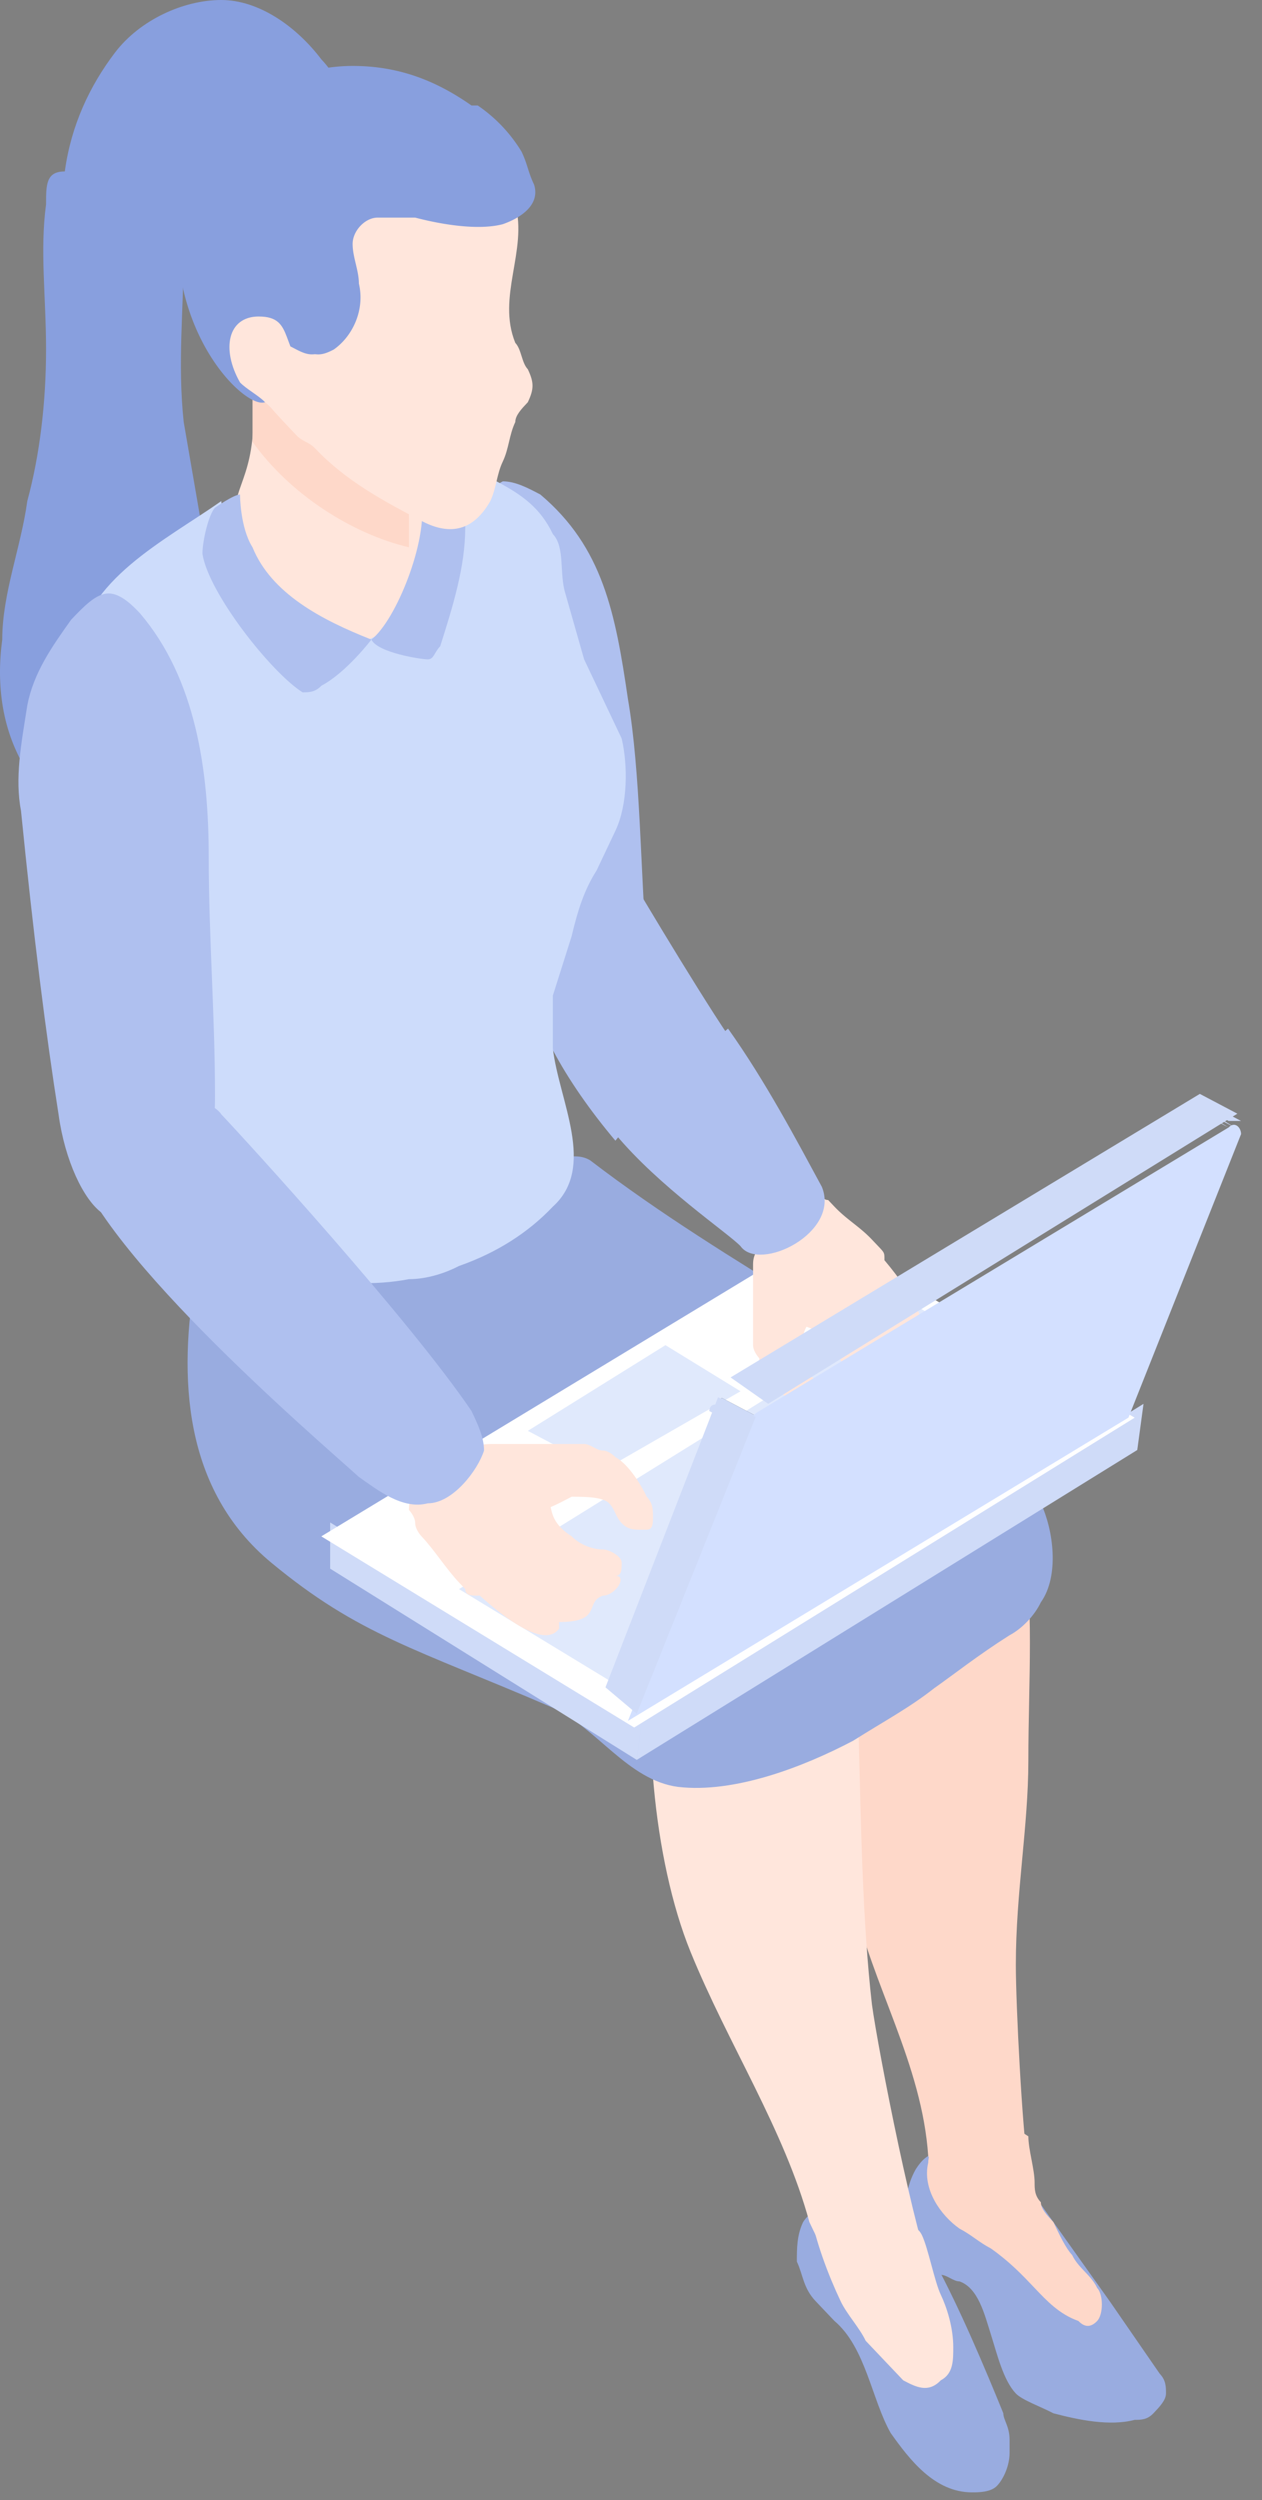 <svg xmlns="http://www.w3.org/2000/svg" width="50" height="99" fill="none" xmlns:v="https://vecta.io/nano"><rect width="100%" height="100%" fill="#808080" stroke="none"/><style><![CDATA[.B{fill:#ffe6dc}.C{fill:#afc0ef}.D{fill:#cfdbf8}.E{fill:#99ace0}]]></style><path fill="#889fde" d="M1.825 8.094c-.248 1.828 0 3.656 0 5.745s-.248 4.178-.744 6.005C.833 21.672.089 23.5.089 25.328c-.247 1.827 0 3.655.992 5.222.248.26.496.783.991 1.044s1.24.261 1.736.261c1.735-.26 3.222-1.828 3.966-3.655s.743-3.917.496-5.745l-.992-5.744c-.248-2.35 0-4.439 0-6.789 0-.783 0-1.305.496-1.828s1.487-1.044 2.23-1.044 1.488 0 2.232-.261c.991-.522 1.487-1.567 1.487-2.611-.248-.784-.496-1.306-.992-1.828C11.74 1.044 10.254 0 8.765 0S5.543.783 4.551 2.089s-1.735 2.872-1.983 4.7c-.743 0-.743.522-.743 1.305z"/><path fill="#ffbfa2" d="M34.545 65.538c1.24 1.044 2.231 7.572-2.726 7.31-2.48 0-4.71-1.827-6.941-3.394-1.24-.783-.744-2.35-1.983-2.872-5.95-3.133-13.634-4.961-12.394-12.533 0-.783.248-4.44.991-4.961.496-.261 2.975.522 3.47.783 5.454 1.044 6.198 1.044 7.19 1.567.247 4.439.743 4.96 2.974 6.527l9.42 7.573z"/><path fill="#283032" d="M35.785 91.91v-4.7h1.24l-.248 4.7c-.248.262-.744.262-.992 0Z"/><path d="M43.965 91.127l1.983 2.872c.248.26.248.522.248.783s-.248.522-.496.783-.496.261-.744.261c-.991.262-2.23 0-3.222-.26-.496-.262-1.24-.523-1.487-.784-.496-.522-.744-1.567-.992-2.35s-.496-1.828-1.24-2.089c-.247 0-.495-.26-.743-.26-1.487-.784-1.735-2.873-.991-4.179.495-.783.991-.783 1.735-.26.991.26 1.24 1.044 1.983 1.827l.248.261c.743.522-.248-2.611 0-1.828l3.718 5.223z" class="E"/><g fill="#fed8c9"><path d="M39.503 58.488c.496.522.744 1.045.992 2.089.495 2.872.248 6.005.248 9.139 0 2.61-.496 5.222-.496 8.094 0 1.567.248 6.528.496 8.095.247.783-1.24 1.566-2.231 1.044-.496-.261-1.488-1.044-1.736-1.567-.247-3.655-2.23-6.788-2.974-10.183-.744-2.872-.744-6.005-.248-8.878.496-2.35.496-5.483 2.231-7.31 1.487-1.567 2.975-1.306 3.718-.523Z"/><path d="M40.743 84.599c0 .522.248 1.305.248 1.827 0 .261 0 .523.248.784 0 .26.248.522.495.783.248.522.496 1.044.744 1.306.248.522.744.783.992 1.305.247.261.247 1.045 0 1.306s-.496.26-.744 0c-.744-.261-1.24-.784-1.735-1.306s-.992-1.044-1.736-1.567c-.495-.26-.743-.522-1.239-.783-.744-.522-1.487-1.567-1.24-2.61 0-.523.496-1.045.496-1.568s0-1.044.248-1.566l3.223 2.089z"/></g><path d="M39.999 96.61v.522c0 .522-.248 1.044-.496 1.305s-.743.261-.991.261c-1.488 0-2.48-1.305-3.223-2.35-.744-1.305-.992-3.394-2.23-4.439l-.744-.783c-.496-.522-.496-1.044-.744-1.567 0-.522 0-1.044.248-1.566.496-.783 1.735-.783 2.479-.522.495.26 1.487 0 1.983.783l.743 1.305c.992 1.828 1.983 4.178 2.727 6.006 0 .261.248.522.248 1.044z" class="E"/><g class="B"><path d="M33.306 57.705c.992 6.789.496 15.144 1.24 21.672.248 1.828 1.735 9.4 2.478 10.967.248 1.044-1.983 1.566-2.974 1.044-.496-.261-1.735-2.872-1.983-3.394-.992-3.656-3.223-7.05-4.71-10.706s-1.983-9.4-1.24-13.316c.248-.784.496-1.567 1.24-2.09l5.95-4.177z"/><path d="M35.537 87.733c.248.523.744.261.992.784s.496 1.828.743 2.35.496 1.305.496 2.089c0 .522 0 1.044-.495 1.305-.496.522-.992.261-1.488 0l-1.487-1.566c-.248-.523-.744-1.045-.992-1.567-.495-1.045-.991-2.35-1.24-3.656v-1.828c.249 0 .497.262.744.262l2.727 1.827c-.248-.522.248 0 0 0z"/></g><g class="C"><path d="M22.151 39.166c-1.24-2.872-2.23-6.528-3.718-11.228-.496-1.305-.744-2.61-.744-3.916s.496-2.611.992-3.656c.248-.522.744-1.044 1.24-1.305.495 0 .99.26 1.487.522 2.479 2.089 2.974 4.7 3.47 8.094.496 2.872.496 6.789.744 9.922 0 .523.743 5.745-.992 4.961-.991-.522-1.735-1.827-2.479-3.394Z"/><path d="M22.647 36.294c.496-.522 1.24-3.394 1.736-2.61.247.522 3.222 5.483 4.461 7.31-1.735 1.306-3.222 2.611-4.462 4.178-1.983-2.35-3.47-4.961-3.47-6.789 0-1.044.992-1.305 1.735-2.089Z"/></g><path fill="#f3a984" d="M4.552 42.04c.248 1.044.248 2.35.248 3.394 0-1.045 0-2.35-.248-3.395Z"/><path d="M37.025 66.844c-.992.783-1.983 1.306-3.223 2.089-1.983 1.044-4.71 2.089-6.94 1.828-1.984-.261-3.223-2.35-4.958-3.134-5.454-2.35-7.685-2.872-11.155-5.744s-3.718-7.311-2.975-11.489c0-1.044.248-1.828.496-2.872 0-.522.248-1.567.744-1.828s3.47.784 4.214.784c6.693 1.044 8.923-1.306 10.163-.523 2.727 2.09 5.701 3.917 8.676 5.745 2.23 1.305 4.462 2.872 6.693 4.439 1.24.783 1.983 2.088 2.479 3.394.495 1.044.743 2.872 0 3.917-.248.522-.744 1.044-1.24 1.305-1.24.784-2.23 1.567-2.974 2.09z" class="E"/><path d="M8.27 20.367c1.487-.783 3.223-1.306 4.71-1.567.248 0 .496 0 .743-.26 1.984-.523 3.967-.262 5.95.521v12.534H8.27V20.367Z" class="B"/><path fill="#cddcfb" d="M3.064 25.85c.248-2.873 3.47-4.44 5.702-6.006.248 2.35 1.239 4.439 3.718 5.483 1.24.522 2.727 0 3.47-1.044 1.24-1.567.992-3.917.744-6.006l2.974.784c.992.522 1.736 1.044 2.231 2.088.496.523.248 1.567.496 2.35l.744 2.612 1.487 3.133c.248 1.044.248 2.611-.248 3.656l-.743 1.566c-.496.783-.744 1.567-.992 2.611l-.744 2.35v2.09c.248 2.088 1.736 4.699 0 6.266-.991 1.044-2.23 1.827-3.718 2.35-.496.26-1.24.522-1.983.522-2.727.522-5.95-.261-7.932-2.089l-.496-.522v-.783c0-.784 0-1.567.248-2.35 0-1.567 0-3.134-.248-4.7-.744-4.7-3.718-8.617-4.958-13.056.248-.261.248-.783.248-1.306z"/><path d="M14.715 25.328c.248.522 1.983.783 2.23.783s.249-.261.497-.522c.495-1.567.991-3.133.991-4.7 0-.522 0-1.044-.496-1.306-.248-.26-.991-.26-1.24-.26-.495.26-.247.26 0 .521.249 1.567-.99 4.7-1.982 5.484z" class="C"/><path d="M9.261 20.629c-.247 4.439 7.19 4.439 7.19.26-.249-5.743-.497-6.527-2.976-7.31-.743-.261-1.239-.522-1.982-.522-2.48 0-1.488 1.305-1.488 2.35.248 3.394-.744 3.655-.744 5.222Z" class="B"/><path fill="#fed8c9" d="M13.475 13.579c-.743-.261-1.24-.522-1.983-.522-2.479 0-1.487 1.305-1.487 2.35v2.088c1.487 2.09 3.966 3.656 6.197 4.178v-.783c0-5.745-.248-6.267-2.727-7.311Z"/><path d="M12.484 17.756c-.248-.261-.496-.261-.744-.522-.744-.784-1.487-1.567-1.983-2.35-1.487-2.873-1.735-6.528.496-8.878 1.487-1.828 4.214-2.35 6.197-1.828.496.261 1.24.522 1.735.784s.992.522 1.24 1.044c.247.261.495.522.495 1.044.248.262.248.784.496 1.045.496 1.828-.744 3.655 0 5.483.248.261.248.784.496 1.045.248.522.248.783 0 1.305-.248.261-.496.522-.496.784-.248.522-.248 1.044-.496 1.566s-.248 1.045-.496 1.567c-.743 1.305-1.735 1.305-2.726.783-1.488-.783-2.975-1.567-4.214-2.872z" class="B"/><g fill="#889fde"><path d="M7.03 9.4c0-3.655.992-4.178 2.48-5.222 1.239-1.044 2.974-1.567 4.461-1.567 1.735 0 3.223.523 4.71 1.567h.248a5.945 5.945 0 0 1 1.735 1.828c.248.522.248.783.496 1.305.248.784-.496 1.306-1.24 1.567-.991.261-2.479 0-3.47-.261h-1.487c-.496 0-.992.522-.992 1.044s.248 1.045.248 1.567c.248 1.044-.248 2.089-.992 2.611-.495.261-.743.261-1.239 0s-.992-.522-1.487-.261-.248 1.044-.248 1.567c0 0 .495.783.248.783-.744.261-3.47-2.35-3.47-6.528z"/><path d="M13.723 9.66c0 .523.248 1.045.248 1.567.248 1.045-.248 2.09-.991 2.612-.496.26-.744.26-1.24 0s-.991-.523-1.487-.261-.248.783 0 1.305c0 0 .248.783 0 .783s-3.223-2.61-2.975-6.788c0-2.09.496-3.134.992-3.917 0 0 1.487.522 2.975 1.567.991 1.566 2.478 3.133 2.478 3.133z"/></g><path d="M10.253 12.533c-1.24 0-1.488 1.306-.744 2.611.248.261.744.522.992.784 1.983 1.827 2.479-.262 1.983-.784-1.488-1.305-.744-2.61-2.231-2.61Z" class="B"/><path d="m45.306 55.592-.248 1.828-19.83 12.272.247-1.828 19.831-12.272ZM25.475 67.863l-.248 1.828-12.146-7.572V60.29l12.394 7.572Z" class="D"/><path fill="#fff" d="m44.956 56.14-19.83 12.27-12.396-7.57 19.831-12.01 12.394 7.31Z"/><path fill="#e0e9fc" d="m29.34 55.095-5.454 3.134-2.974-1.567 5.453-3.394 2.975 1.827Zm-11.155 7.834L36.281 51.7l6.445 3.917L24.63 66.845l-6.445-3.916Z"/><path d="M2.32 44.128c-.495-3.134-.991-7.05-1.487-12.011-.248-1.306 0-2.611.248-4.178.248-1.306.992-2.35 1.735-3.395.496-.522.992-1.044 1.488-1.044s.991.522 1.239.783c2.23 2.611 2.727 6.267 2.727 9.661 0 3.134.248 6.267.248 9.4 0 .523 0 1.306-.248 1.828-.744 2.872-2.727 4.178-4.214 2.872-.744-.522-1.488-2.089-1.736-3.916z" class="C"/><g class="B"><path d="M30.58 51.438c.248.26.743 1.305.991 1.566s0-.783.496-.783 1.24.26 1.487 0 .744-.522.992-1.045a2.05 2.05 0 0 0 .496-1.305c0-.261 0-.261-.248-.522l-.248-.261c-.496-.523-.992-.784-1.487-1.306l-.248-.261c-.248 0-.248-.261-.496-.261-.744 0-1.24.26-1.735.783-.248.261-.496.522-.496 1.044 0 .262.248.523.248.784-.248.522 0 1.044.248 1.566z"/><path d="M29.836 50.133v3.133c0 .261.248.522.248.522 0 .262 0 .523.248.523a3.06 3.06 0 0 0 1.24 1.305c.247.261.495.261.743.261s.248 0 .495-.26v-.262c0-.261 0-.522-.247-.522-.248-.261-.496-.261-.496-.522-.248-.261-.248-.784-.248-1.306s.496-.783.496-1.306c.248-.522.248-1.044 0-1.305 0-.261-.248-.261-.248-.522l-.744-.784c-.248-.26-.496-.26-.991 0-.496.523-.496.784-.496 1.045z"/><path d="M33.059 51.177c-.496-.26-1.24.784-1.24 1.045-.248.522.496 0 1.24 1.305.247.261.495.784.495 1.045s0 .783.248.783.496 0 .496-.261c0 .522.744 0 .744-.261.248-.783.743 0 .991-1.567h.248c.992-.783-.992-3.133-1.735-3.916-1.487-1.567-1.735.783-1.487 1.827z"/></g><path d="M24.382 44.91c1.488-1.566 2.975-2.872 4.462-4.178 1.488 2.09 2.727 4.44 3.718 6.267.744 1.828-2.478 3.395-3.222 2.35-.496-.522-3.223-2.35-4.958-4.439Z" class="C"/><g class="B"><path d="M20.912 57.965c.248.261 1.24 1.044 1.487 1.305s-.991 0-.991.523.248 1.305 0 1.828l-.992 1.044c-.496.261-.991.522-1.487.522-.248 0-.496 0-.496-.261l-.248-.261c-.496-.522-.991-1.306-1.487-1.828 0 0-.248-.26-.248-.522s-.248-.522-.248-.522c0-.784.496-1.567.992-2.09.248-.26.743-.521.991-.521s.744.26.992.26c.743 0 1.24.262 1.735.523z"/><path d="M19.673 57.182h3.47c.248 0 .496.26.744.26s.495.262.495.262c.496.261.992 1.044 1.24 1.566.248.262.248.523.248.784s0 .522-.248.522h-.248c-.248 0-.496 0-.744-.261s-.248-.522-.496-.783-.991-.261-1.487-.261c-.496.26-.991.522-1.24.522a1.51 1.51 0 0 1-1.486 0c-.248 0-.248-.261-.496-.261-.248-.261-.496-.523-.744-1.045a.83.83 0 0 1 0-1.044c.248-.261.496-.261.992-.261z"/></g><path d="M16.946 59.532c-.992.26-1.983-.522-2.727-1.045-1.735-1.566-10.907-9.4-11.403-13.055-.248-1.044.744-1.306 1.736-2.089.495-.522 3.718 0 4.214.783.991 1.045 7.436 8.095 9.915 11.75.248.523.496 1.045.496 1.567-.248.783-1.24 2.089-2.231 2.089Z" class="C"/><path d="M20.416 61.098c-.248-.522.744-1.305.992-1.566.743-.261 0 .522 1.24 1.305.247.261.743.522 1.239.522.247 0 .743.262.743.523s0 .522-.248.522c.496 0 0 .783-.495.783-.744.261 0 1.045-1.736 1.045v.26c-.743 1.045-3.222-1.305-4.214-2.35-.991-1.305 1.488-1.566 2.48-1.044z" class="B"/><path d="M47.683 43.605l1.487.784h-.495l-1.487-.784h.495zm.992 1.045l-1.487-.783h.247l1.24.784h0zm.248 0l-1.488-.783h.248l1.24.784h0z" class="D"/><path fill="#3a4648" d="m49.17 44.65-1.487-1.044 1.487 1.044Z"/><path d="m30.433 55.59-1.487-1.044 18.591-11.228 1.487.784-18.59 11.489Z" class="D"/><path fill="#3a4648" d="M29.588 57.183 28.1 56.4c0-.261.248-.783.495-1.044l1.488.783c-.248.26-.496.522-.496 1.044Z"/><path d="m29.836 56.4-1.487-.783.247-.261 1.488.783-.248.26Zm-.248.262-1.487-.784s0-.26.248-.26l1.487.782-.248.262Z" class="D"/><path fill="#d3e0ff" d="M48.675 44.65c.248-.262.496 0 .496.26l-4.462 11.228-19.831 12.011 4.462-11.228s.248-.783.744-1.044l18.59-11.228Z"/><path d="m25.228 67.863-1.24-1.044L28.45 55.33l1.488.783-4.71 11.75Z" class="D"/><path d="M14.714 25.328s-.991 1.306-1.983 1.828c-.248.261-.495.261-.743.261-1.24-.783-3.719-3.916-3.967-5.483 0-.522.248-1.567.496-1.828 0 0 .744-.522.992-.522 0 0 0 1.306.496 2.089.743 1.828 2.726 2.872 4.71 3.655Z" class="C"/></svg>